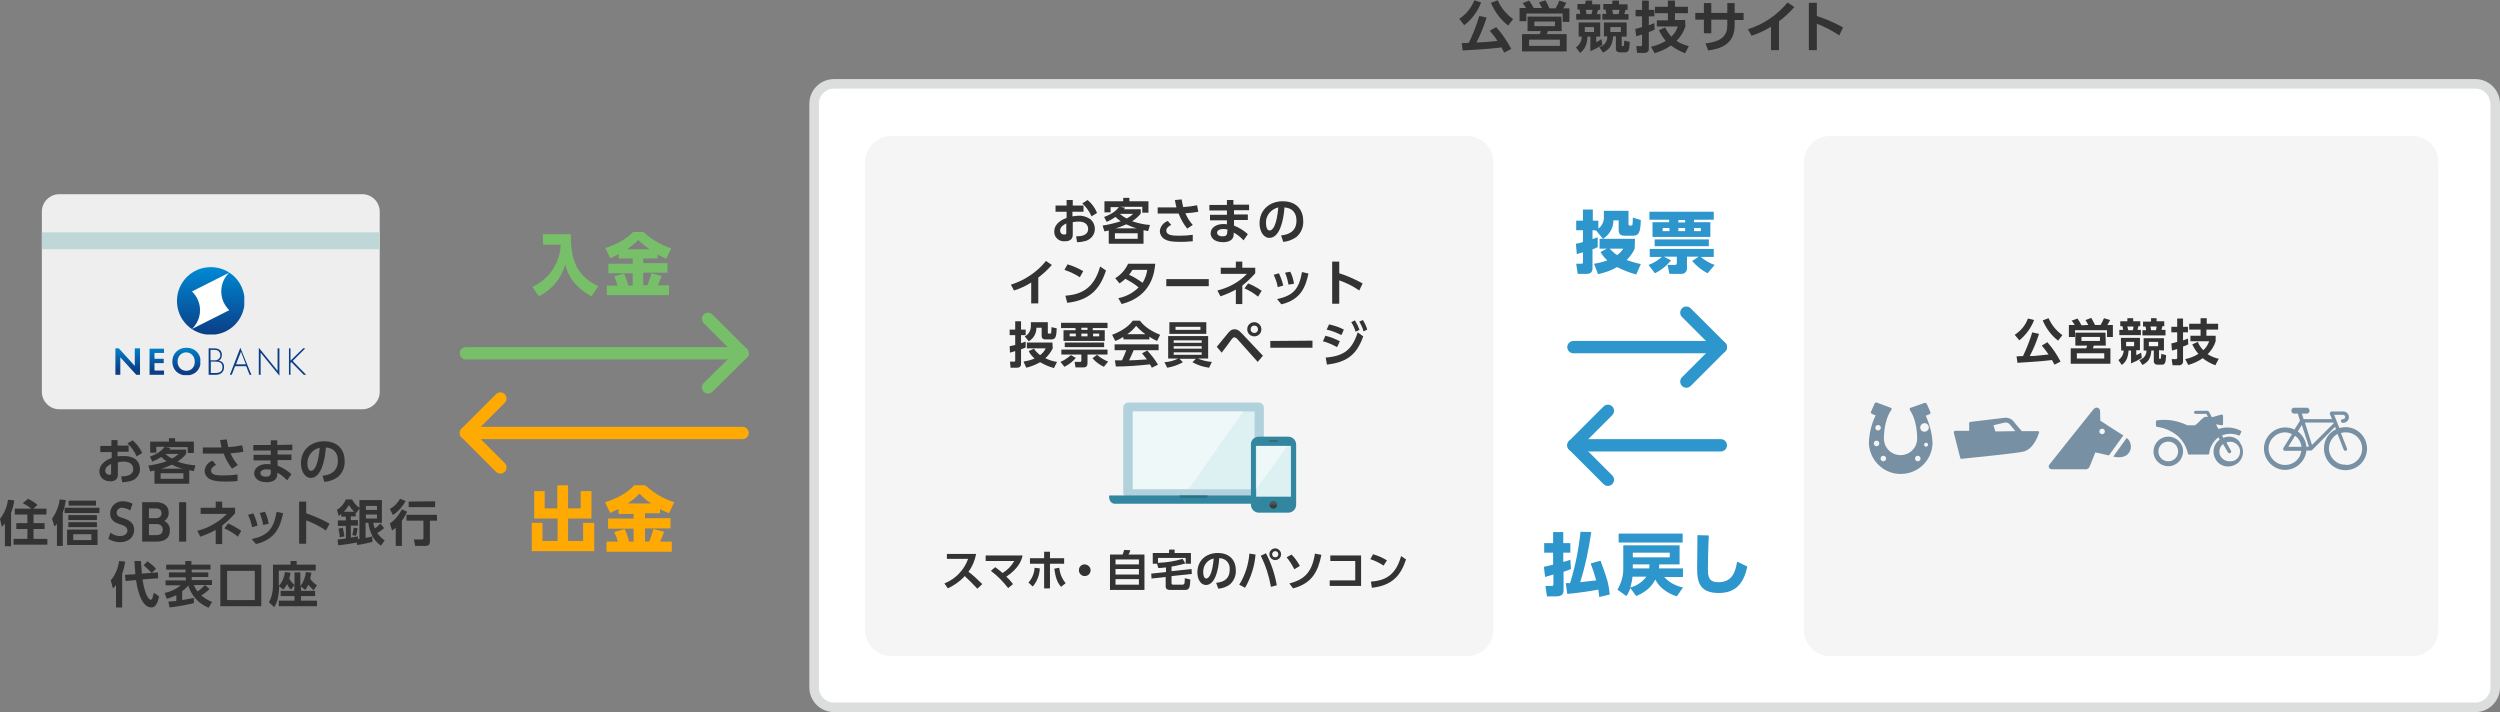 <?xml version="1.0" encoding="utf-8"?>
<!-- Generator: Adobe Illustrator 25.1.0, SVG Export Plug-In . SVG Version: 6.00 Build 0)  -->
<svg version="1.1" id="レイヤー_1" xmlns="http://www.w3.org/2000/svg" xmlns:xlink="http://www.w3.org/1999/xlink" x="0px"
	 y="0px" width="812.4" height="231.4" viewBox="0 0 812.4 231.4" style="enable-background:new 0 0 812.4 231.4;" xml:space="preserve">
<rect x="0" y="0" width="812.4" height="231.4" fill="#808080" stroke="none"/>
<style type="text/css">
	.st0{fill:#FFFFFF;}
	.st1{fill:#DCDDDD;}
	.st2{fill:#333333;}
	.st3{fill:#EEEEEE;}
	.st4{fill:#C0D7D8;}
	.st5{fill:none;stroke:#2D96CD;stroke-width:4;stroke-linecap:round;stroke-linejoin:round;}
	.st6{fill:#2D96CD;}
	.st7{fill:none;stroke:#78BF69;stroke-width:4;stroke-linecap:round;stroke-linejoin:round;}
	.st8{fill:none;stroke:#FFAA03;stroke-width:4;stroke-linecap:round;stroke-linejoin:round;}
	.st9{fill:#78BF69;}
	.st10{fill:#FFAA03;}
	.st11{fill:#F5F5F5;}
	.st12{fill:#7890A4;}
	.st13{fill:#B1D2DD;}
	.st14{fill:#DDF0F2;}
	.st15{opacity:0.5;fill:#FFFFFF;enable-background:new    ;}
	.st16{fill:#3286A0;}
	.st17{fill:#287284;}
	.st18{fill:#4A5556;}
	.st19{fill:#393F3F;}
	.st20{clip-path:url(#SVGID_1_);fill:url(#SVGID_2_);}
	.st21{fill:#0A3E86;}
	.st22{clip-path:url(#SVGID_3_);fill:url(#SVGID_4_);}
</style>
<g id="レイヤー_2_1_">
	<g id="レイヤー_2-2">
		<path class="st0" d="M271,27.3h533.4c3.6,0,6.4,2.9,6.4,6.4v189.7c0,3.6-2.9,6.4-6.4,6.4H271c-3.6,0-6.4-2.9-6.4-6.4V33.7
			C264.5,30.1,267.4,27.3,271,27.3z"/>
		<path class="st1" d="M804.4,28.8c2.7,0,4.8,2.2,4.9,4.9v189.7c0,2.7-2.2,4.9-4.9,4.9H271c-2.7,0-4.9-2.2-4.9-4.9V33.7
			c0-2.7,2.2-4.9,4.9-4.9H804.4 M804.4,25.7H271c-4.4,0-8,3.6-8,8v189.7c0,4.4,3.6,8,8,8h533.4c4.4,0,8-3.6,8-8V33.7
			C812.4,29.3,808.8,25.7,804.4,25.7z"/>
		<path class="st2" d="M41.8,144.8v2h-3.6v1.5c0.6-0.1,1.2-0.1,1.8-0.1c1.4-0.1,2.8,0.2,4,1c1,0.8,1.5,2,1.5,3.2
			c0,1.7-1.1,3.3-2.7,3.8c-1,0.3-2.1,0.5-3.1,0.5l-0.3-1.9c1.5,0,3.9-0.2,3.9-2.4c0-1.1-0.7-2.4-3.1-2.4c-0.6,0-1.3,0.1-1.9,0.2v4.1
			c0,1.6-1.2,2.1-2.4,2.1c-2.6,0-3.6-1.7-3.6-3.2c0-2.7,2.7-3.9,4-4.4v-1.9h-3.7v-2h3.6V143h2v1.8L41.8,144.8z M36.2,150.7
			c-0.7,0.4-2,1-2,2.3c0,0.7,0.6,1.3,1.3,1.3c0,0,0,0,0,0h0c0.6,0,0.6-0.2,0.6-0.5V150.7z M43.1,143.1c1.3,1.1,2.4,2.5,3.1,4.1
			l-1.8,1.1c-0.7-1.6-1.7-3-3-4.2L43.1,143.1z"/>
		<path class="st2" d="M63,153.1c-0.9-0.2-1.1-0.2-1.5-0.3v4.4H50.2v-4.3l-1.4,0.3l-0.6-1.9c2-0.3,4-0.7,5.9-1.4
			c-0.6-0.4-1.1-0.9-1.7-1.4c-0.9,0.6-1.9,1.1-2.9,1.5l-0.8-1.6c3.3-1.2,4.3-2.6,4.8-3.2h-2.7v1.9h-2v-3.6h6.1v-1.1h2v1.1H63v3.7h-2
			v-1.9h-7.3l1.7,0.3c-0.1,0.1-0.3,0.4-0.4,0.5h5.5v1.4c-0.8,1-1.7,1.8-2.8,2.5c1.9,0.7,3.8,1.1,5.8,1.2L63,153.1z M59.6,153.8h-7.4
			v1.8h7.4L59.6,153.8z M59.3,152.3c-1.2-0.3-2.3-0.7-3.4-1.3c-1.1,0.5-2.3,1-3.5,1.3L59.3,152.3z M53.7,147.5
			c0.7,0.6,1.4,1.1,2.2,1.5c0.8-0.4,1.5-0.9,2.1-1.5H53.7z"/>
		<path class="st2" d="M75.4,152.3c-1.1-1.5-2.1-3.1-2.7-4.9h-6.8v-2H72c-0.2-0.8-0.3-1.3-0.5-2.4l2.2-0.2c0.1,0.8,0.3,1.7,0.5,2.5
			c1.5-0.1,3-0.3,4.5-0.6l0.4,2.1c-1.4,0.3-2.8,0.4-4.2,0.5c0.6,1.4,1.4,2.7,2.4,3.8L75.4,152.3z M70.2,151.1
			c-0.4,0.2-1.6,0.8-1.6,1.8c0,1.6,2.1,1.6,4.3,1.6c1.5,0,2.9-0.1,4.3-0.3v2.1c-0.6,0.1-1.8,0.2-3.9,0.2c-3.2,0-4.2-0.4-5.1-0.8
			c-1-0.5-1.7-1.6-1.7-2.7c0.1-1.5,1.1-2.8,2.6-3.3L70.2,151.1z"/>
		<path class="st2" d="M95,144.5v1.8h-4.8v1.4h4.5v1.8h-4.5v1.8c1.7,0.7,3.2,1.6,4.5,2.8l-1.4,2c-0.9-1-2-1.9-3.2-2.5v0.6
			c0,1.9-1.8,2.5-3.4,2.5c-3.3,0-4.1-1.8-4.1-2.9c0-1.7,1.7-3,4.1-3c0.4,0,0.8,0,1.2,0.1v-1.3h-5.5v-1.8H88v-1.4h-5.7v-1.8H88v-1.5
			h2.1v1.5L95,144.5z M88,152.7c-0.4-0.1-0.9-0.2-1.4-0.2c-1.1,0-2,0.5-2,1.2c0,0.2,0.1,1.2,1.8,1.2c0.8,0,1.6-0.2,1.6-1.3L88,152.7
			z"/>
		<path class="st2" d="M104.8,154.6c2-0.2,5-1,5-4.9c0-2.5-1.3-4.1-3.9-4.3c-0.3,4.4-1.6,9.9-4.9,9.9c-2,0-3.2-2.3-3.2-4.7
			c0-4.6,3.4-7.2,7.5-7.2c4.8,0,6.7,3.1,6.7,6.4c0.1,2-0.7,3.9-2.2,5.2c-1.3,0.9-2.8,1.5-4.4,1.6L104.8,154.6z M99.9,150.7
			c0,0.8,0.2,2.3,1.2,2.3s2.3-1.7,2.8-7.5C101.5,146,99.8,148.2,99.9,150.7L99.9,150.7z"/>
		<path class="st2" d="M1.6,170.1c-0.3,0.4-0.6,0.8-1,1.1L0,168.6c1.4-1.8,2.3-3.9,2.6-6.2l2,0.2c-0.1,1.4-0.5,2.7-1,4v10.9H1.6
			V170.1z M10.2,165.3c-0.9-0.7-1.8-1.3-2.8-1.8l1.7-1.4c1.1,0.5,2.2,1.2,3.1,2l-1.4,1.2h4.3v1.9h-4.2v2.8h3.6v1.9h-3.6v3.2h4.5v1.9
			h-11v-1.9h4.5v-3.2H5.3V170h3.6v-2.8H4.8v-1.9L10.2,165.3z"/>
		<path class="st2" d="M20.4,177.4h-1.9v-7.2c-0.2,0.3-0.5,0.6-0.8,0.9l-0.8-2.5c1.3-1.9,2.2-4,2.5-6.3l2,0.2c-0.2,1.4-0.5,2.7-1,4
			L20.4,177.4z M32.3,166.7H21V165h11.3V166.7z M31.7,177.1h-9.9v-5h9.9L31.7,177.1z M31.5,169h-9.3v-1.6h9.3V169z M31.5,171.3h-9.3
			v-1.6h9.3V171.3z M31.2,164.3h-8.9v-1.6h8.9V164.3z M29.7,173.6h-5.9v1.9h5.9V173.6z"/>
		<path class="st2" d="M42.3,165.9c-0.7-0.5-1.6-0.8-2.5-0.9c-1-0.1-1.8,0.6-1.9,1.5c0,0,0,0,0,0c0,0,0,0.1,0,0.1
			c0,1.1,0.9,1.4,1.9,1.7c1.8,0.6,3.8,1.3,3.8,3.9c0,2.3-1.8,4-4.6,4c-1.4,0-2.7-0.4-3.8-1.1l0.7-2c0.9,0.7,2,1.1,3.1,1.1
			c1.3,0,2.4-0.6,2.4-1.8s-1.3-1.7-2.3-2c-1.9-0.6-3.3-1.4-3.3-3.6c0-2.1,1.7-3.8,3.8-3.9h0.4c1.1,0,2.1,0.3,3.1,0.8L42.3,165.9z"/>
		<path class="st2" d="M50.4,163.2c0.8-0.1,1.7,0.1,2.5,0.4c1.2,0.5,2,1.7,1.9,3c0.1,1.1-0.5,2.1-1.4,2.7c1.2,0.6,1.9,1.8,1.8,3.1
			c0,3.6-3.5,3.6-4.6,3.6h-4.4v-12.8H50.4z M48.4,165.3v3.1h2.3c1.7,0,1.8-1.4,1.8-1.6c0-1.5-1.4-1.6-2-1.6H48.4z M48.4,170.3v3.6
			h2.2c0.8,0,2.3-0.1,2.3-1.8c0-1-0.8-1.8-1.8-1.8c0,0,0,0,0,0L48.4,170.3L48.4,170.3z"/>
		<path class="st2" d="M60.5,163.2V176h-2.3v-12.8H60.5z"/>
		<path class="st2" d="M70.1,163h2.1v2h4.2v1.8c-1.3,1.5-2.7,2.8-4.2,4v6h-2.1v-4.6c-1.6,0.9-3.3,1.6-5,2.2l-1-1.9
			c3.6-0.9,7-2.8,9.6-5.5h-8.5v-2h4.9V163z M77.3,174.4c-1.3-1.1-2.8-2-4.4-2.7l1.2-1.6c1.5,0.6,3,1.5,4.3,2.4L77.3,174.4z"/>
		<path class="st2" d="M81.9,171.3c-0.2-1.4-0.7-2.7-1.3-4l1.7-0.5c0.6,1.3,1.1,2.6,1.4,4L81.9,171.3z M81.8,175.2
			c5.3-1.2,7.1-3.3,8.1-8.9l2.1,0.5c-0.9,4-2.2,8.4-8.8,10L81.8,175.2z M85.5,170.6c-0.2-1.3-0.6-2.7-1.1-3.9l1.7-0.4
			c0.6,1.2,1,2.5,1.2,3.9L85.5,170.6z"/>
		<path class="st2" d="M105.9,172.4c-2-1.4-4.2-2.5-6.4-3.3v7.6h-2.3V163h2.3v3.8c2.6,0.9,5.2,2,7.6,3.4L105.9,172.4z"/>
		<path class="st2" d="M116,176.3c-1,0.2-4,0.7-6.1,0.9l-0.2-1.9c0.5,0,1.1-0.1,2.7-0.3v-4.1h-2.6v-1.8h2.6v-1.2h-1.5V167
			c-0.3,0.2-0.6,0.5-0.8,0.7l-0.6-2c1.3-0.8,2.3-2,2.9-3.4h2c0.6,1.1,1.4,2.1,2.5,2.8l-1.1,1.6l-0.2-0.2v1.3H114v1.2h2.3v1.8H114
			v3.9l2.3-0.4v0.9c0.2,0,0.3,0,0.5-0.1v-12.6h7.3v7.4h-2.8c0.1,0.6,0.2,1.2,0.5,1.8c0.7-0.4,1.3-1,1.8-1.6l1.2,1.5
			c-0.6,0.6-1.4,1.1-2.2,1.6c0.6,0.9,1.4,1.7,2.4,2.4l-1.2,1.7c-0.9-0.6-3.4-2.4-4.1-7.4h-0.9v4.9c1.2-0.2,1.6-0.3,2.2-0.5v1.8
			c-1.6,0.4-3.3,0.8-5,1L116,176.3z M111.4,171.5c0.2,0.9,0.4,1.8,0.5,2.8l-1.5,0.3c0-0.9-0.2-1.9-0.4-2.8L111.4,171.5z
			 M115.1,166.3c-0.7-0.7-1.3-1.4-1.7-2.2c-0.5,0.8-1,1.6-1.7,2.2H115.1z M116.2,171.6c-0.1,0.8-0.2,1.7-0.5,2.5l-1.2-0.2
			c0.2-0.8,0.3-1.6,0.4-2.4L116.2,171.6z M118.9,164.4v1.3h3.6v-1.3H118.9z M118.9,167.2v1.3h3.6v-1.3H118.9z"/>
		<path class="st2" d="M131.8,162.8c-1,1.9-2.4,3.4-4.1,4.6l-1-2c1.4-0.8,2.5-1.9,3.3-3.3L131.8,162.8z M132.3,166.3
			c-0.5,1-1,2-1.7,2.9v8.2h-2v-5.9c-0.4,0.3-0.7,0.6-1.2,0.9l-0.7-2.3c1.7-1.2,3-2.8,3.9-4.6L132.3,166.3z M142,167.3v1.9h-2.3v6.7
			c0,1.1-0.4,1.5-1.6,1.5h-3.2l-0.4-2.1h2.6c0.4,0,0.5-0.1,0.5-0.5v-5.6h-5.5v-1.9L142,167.3z M141.4,162.9v1.9h-8.6V163
			L141.4,162.9z"/>
		<path class="st2" d="M37.7,190.1c-0.3,0.4-0.6,0.8-1,1.1l-0.7-2.6c1.5-1.8,2.4-4,2.7-6.3l2,0.2c-0.2,1.3-0.5,2.6-1,3.9v11h-2
			L37.7,190.1z M44,186.6c-0.2-1.7-0.2-3.1-0.3-4.3h2.1c0.1,1.2,0.2,2.5,0.3,4.1l5.2-0.4l0.1,1.9l-5.1,0.4c1,6.1,2.4,6.6,2.7,6.6
			c0.4,0,0.5-0.3,1-2.3l1.7,1.2c-0.5,2.3-1.2,3.6-2.5,3.6c-3.7,0-4.8-7.5-5-8.9l-3.4,0.3l-0.2-2L44,186.6z M47.9,182.4
			c1,0.7,2,1.5,2.8,2.4l-1.4,1.4c-0.8-0.9-1.7-1.7-2.6-2.5L47.9,182.4z"/>
		<path class="st2" d="M67.8,197.5c-3.2-1.3-5.6-3.9-6.6-7.2c-0.6,0.7-1.3,1.3-2,1.8v2.9c1.9-0.3,3.1-0.6,3.8-0.7v1.7
			c-2.6,0.6-5.3,1.1-7.9,1.4l-0.4-1.9c0.8-0.1,1.4-0.1,2.6-0.2v-1.9c-1,0.5-2,0.9-3.1,1.2l-0.7-1.9c1.9-0.4,3.8-1.3,5.3-2.5h-5v-1.6
			h6.6v-1h-5.5V186h5.4v-0.9H54v-1.6h6.2v-1.2h2v1.2h6.2v1.6h-6.1v0.9h5.4v1.5h-5.4v1h6.6v1.6H63c0.3,0.8,0.7,1.5,1.2,2.1
			c0.9-0.6,1.7-1.3,2.4-2.1l1.5,1.3c-0.8,0.8-1.7,1.5-2.7,2.1c1.1,0.9,2.2,1.6,3.5,2.1L67.8,197.5z"/>
		<path class="st2" d="M84.9,197H71.6v-13.5h13.3L84.9,197z M82.8,185.5h-9v9.5h9V185.5z"/>
		<path class="st2" d="M95.7,190.1l-1.2,1.5c-0.5-0.5-0.9-1.1-1.2-1.8c-0.3,0.6-0.7,1.2-1.2,1.8l-1.4-1.1c0,4.3-1.2,6.2-1.6,6.8
			l-1.7-1.6c0.9-1.6,1.3-3.5,1.3-5.3v-6.9h5.7v-1.2h2v1.2h6.2v1.9h-12v5c1.1-1.2,1.8-2.8,2-4.5l1.8,0.2c-0.1,0.6-0.2,1.3-0.4,1.9
			C94.4,188.8,95,189.5,95.7,190.1l0-4.1h1.9v4.5c1-1.3,1.6-2.9,1.8-4.6l1.8,0.2c-0.1,0.7-0.3,1.3-0.4,2c0.6,0.8,1.3,1.5,2.2,2.1
			l-1.1,1.6c-0.6-0.5-1.2-1.2-1.7-1.8c-0.3,0.6-0.6,1.2-1,1.7l-1.4-1.1v1.4h4.6v1.7h-4.6v1.5h5.2v1.8H90.6v-1.8h5.1v-1.5h-4.5V192
			h4.4L95.7,190.1z"/>
		<path class="st3" d="M19.3,63.1h98.4c3.1,0,5.7,2.5,5.7,5.7v58.5c0,3.1-2.5,5.7-5.7,5.7H19.3c-3.1,0-5.7-2.5-5.7-5.7V68.8
			C13.6,65.6,16.2,63.1,19.3,63.1z"/>
		<rect x="13.6" y="75.5" class="st4" width="109.7" height="5.5"/>
		<line class="st5" x1="511.3" y1="112.8" x2="559.2" y2="112.8"/>
		<polyline class="st5" points="548,101.6 559.2,112.8 548,124 		"/>
		<line class="st5" x1="559.2" y1="144.7" x2="511.3" y2="144.7"/>
		<polyline class="st5" points="522.5,155.9 511.3,144.7 522.5,133.5 		"/>
		<path class="st6" d="M510.5,184.9c-0.6,0.3-0.9,0.4-2.4,0.9v6.1c0,1.7-1.4,1.9-2.5,1.9h-2.9l-0.5-3.4h1.8c0.7,0,0.8,0,0.8-0.7v-3
			c-0.6,0.2-2.2,0.6-2.7,0.8l-0.4-3.3c1.2-0.3,2.1-0.5,3-0.7v-3.9h-2.9v-3.1h2.9v-3.6h3.3v3.6h2.3v3.1h-2.3v3
			c0.8-0.2,1.1-0.3,2.3-0.7L510.5,184.9z M517.1,172.9c-0.8,5.5-1.9,10.9-3.6,16.3c0.8-0.1,4.4-0.5,5.2-0.6
			c-0.5-1.9-1.1-3.7-1.8-5.5l3.2-0.9c0.7,1.8,1.3,3.6,1.9,5.4c0.6,1.8,0.9,3.7,1.1,5.6l-3.4,0.8c-0.1-0.9-0.2-1.6-0.3-2.4
			c-2.1,0.4-7.3,1.2-10.1,1.4l-0.5-3.5h1.4c1.7-5.4,2.8-11,3.4-16.7L517.1,172.9z"/>
		<path class="st6" d="M544.9,193.8c-5.1-1.7-6.6-4.7-7-5.5c-0.5,1.1-2,3.7-6.2,5.4l-1.9-2.6c-0.3,0.9-0.7,1.8-1.3,2.6l-2.9-2.1
			c1.2-2,1.9-4.3,1.9-6.6v-7.8h18.3v6.2h-6.6c0,0.4-0.1,0.8-0.1,1.3h7.8v2.8h-6.1c1.6,1.8,3.8,2.9,6.1,3.4L544.9,193.8z
			 M546.8,173.4v2.9H526v-2.9H546.8z M530.5,187.4c-0.1,1.2-0.4,2.4-0.7,3.5c2.1-0.5,3.9-1.8,5.2-3.5H530.5z M542.6,179.6h-12v1.5
			h12V179.6z M530.6,183.4v1.3h5.3c0.1-0.4,0.1-0.8,0.1-1.3H530.6z"/>
		<path class="st6" d="M555.3,174c-0.2,3.1-0.3,10.3-0.3,11c0,2.4,0.3,4.2,3.4,4.2c4.9,0,5.6-4,6.1-6.7l3.3,1.6
			c-1.3,6.4-4.6,8.6-9.3,8.6c-6,0-7-3.4-7-7.8c0-1.7,0.1-9.4,0.1-11L555.3,174z"/>
		<path class="st6" d="M517.5,74.8v2.9c0.6-0.2,1.1-0.4,1.7-0.6v3.2c-0.5,0.3-1.1,0.5-1.7,0.7v6.1c0,1.3-0.6,1.9-1.9,1.9h-2.9
			l-0.5-3.3h1.7c0.5,0,0.5-0.2,0.5-0.6v-3.1c-0.8,0.2-1.2,0.3-2,0.6l-0.3-3.4c0.8-0.1,1.6-0.3,2.3-0.6v-3.8h-2.2v-3.1h2.2v-3.6h3.2
			v3.6h1.8v2.6c1.2-0.9,1.9-2.4,1.8-3.9v-1.9h8v4.2c0,0.4,0.1,0.6,0.4,0.6h0.5c0.2,0,0.4-0.2,0.4-0.4c0.1-0.7,0.1-1.5,0.1-2.2
			l2.6,0.8c-0.1,3.9-0.6,5.1-2.5,5.1h-2.8c-1.7,0-1.9-1-1.9-2v-3h-1.7c0,2.5-1.3,4.7-3.4,6l-2.2-2.7L517.5,74.8z M531.2,80.8
			c-0.6,1.4-1.5,2.6-2.6,3.7c1.5,0.5,3,1,4.6,1.3l-1.5,3.4c-2.2-0.6-4.2-1.4-6.2-2.4c-1.9,1.1-4,1.8-6.2,2.3l-1.3-3.4
			c1.5-0.2,2.9-0.6,4.3-1.1c-0.9-0.8-1.6-1.7-2.2-2.7l2.1-1.1h-2.4v-3.2h11.5L531.2,80.8z M523.1,80.8c0.7,0.8,1.5,1.5,2.4,2.1
			c0.8-0.6,1.5-1.3,2-2.1H523.1z"/>
		<path class="st6" d="M535.7,86.1c1.6-0.6,3.1-1.5,4.3-2.6h-3.9v-2.6h20.8v2.6h-4.2c1.3,1.1,2.8,2,4.5,2.6l-2.3,2.7
			c-1.9-1-3.6-2.3-5-4l2.1-1.4h-3.8v3.6c0.1,1-0.5,1.8-1.5,2c0,0,0,0,0,0c-0.1,0-0.3,0-0.4,0h-3.8l-0.6-2.9h2.4
			c0.4,0,0.6-0.2,0.6-0.7v-2h-4.2l2.3,1.2c-1.4,1.8-3.2,3.2-5.2,4.2L535.7,86.1z M556.9,68.8v2.6h-6.4v0.8h5.3V77h-18.8v-4.8h5.4
			v-0.8H536v-2.6L556.9,68.8z M555.3,77.8V80h-17.6v-2.2L555.3,77.8z M540.3,74.1v1h2.2v-1H540.3z M545.4,71.5v0.8h2.2v-0.8H545.4z
			 M545.4,74.1v1h2.2v-1H545.4z M550.5,74.1v1h2.2v-1H550.5z"/>
		<line class="st7" x1="151.4" y1="114.8" x2="241.3" y2="114.8"/>
		<polyline class="st7" points="230.1,103.6 241.3,114.8 230.1,125.9 		"/>
		<line class="st8" x1="241.3" y1="140.7" x2="151.4" y2="140.7"/>
		<polyline class="st8" points="162.6,151.9 151.4,140.7 162.6,129.5 		"/>
		<path class="st9" d="M176.4,76.1h9.1c0,6.8,0.9,13.1,8.9,16.9l-2.2,3.3c-6.9-3.8-8.1-8.6-8.5-10.3c-1.3,4.5-4.4,8.2-8.6,10.3
			l-2.1-3.1c5.4-2.4,9-7.7,9.2-13.7h-5.7L176.4,76.1z"/>
		<path class="st9" d="M201.1,82.6c-1,0.5-1.8,0.9-2.8,1.3l-1.6-3.3c3.2-1,6.8-2.8,9-5.2h3.4c2.6,2.4,5.7,4.2,9,5.3l-1.6,3.4
			c-0.8-0.4-1.8-0.8-2.8-1.4V84h-4.7v1.5h7.9v3.1h-7.9v4.1h1.4c0.5-1.3,0.9-2.6,1.3-3.9l3.3,0.9c-0.3,0.7-0.5,1.4-1.2,3h3.6v3.2
			h-20.2v-3.1h3.5c-0.3-1-0.7-2-1.1-3l3.2-0.9c0.6,1.3,1,2.6,1.4,3.9h1.4v-4h-7.9v-3.1h7.9V84h-4.6L201.1,82.6z M211.1,81
			c-1.3-0.9-2.5-1.9-3.7-3c-1.1,1.1-2.3,2.1-3.6,3H211.1z"/>
		<path class="st10" d="M177,159.6v5.6h4.1v-7.5h3.5v7.5h4.1v-5.6h3.5v8.9h-7.6v7.3h4.9v-5.9h3.6v9.2h-20.3v-9.2h3.5v5.9h4.9v-7.3
			h-7.6v-8.9H177z"/>
		<path class="st10" d="M201.2,165.3c-1,0.5-1.8,0.9-2.9,1.4l-1.7-3.5c3.4-1,7.2-2.9,9.5-5.5h3.6c2.7,2.5,5.9,4.4,9.4,5.5l-1.7,3.6
			c-0.9-0.4-1.9-0.8-2.9-1.4v1.4h-4.9v1.6h8.3v3.3h-8.3v4.3h1.4c0.5-1.4,1-2.7,1.3-4.1l3.5,0.9c-0.3,0.8-0.5,1.5-1.3,3.2h3.8v3.3
			h-21.2v-3.3h3.7c-0.3-1.1-0.7-2.1-1.2-3.1l3.4-1c0.6,1.3,1.1,2.7,1.4,4.1h1.5v-4.2h-8.3v-3.3h8.3v-1.5h-4.9V165.3z M211.6,163.6
			c-1.4-0.9-2.7-2-3.8-3.2c-1.1,1.2-2.4,2.3-3.8,3.2H211.6z"/>
		<path class="st2" d="M481.3,0.8c-1.1,2.9-3,5.5-5.5,7.4l-1.6-2.1c2.2-1.4,3.9-3.5,4.9-6L481.3,0.8z M488.8,17.1
			c-0.3-0.5-0.5-1-0.9-1.7c-4.2,0.6-11.5,0.9-12.6,1L475,14c0.3,0,2,0,2.3-0.1c1.4-2.8,2.5-5.7,3.4-8.7l2.4,0.5
			c-0.9,2.8-2,5.5-3.3,8.1c0.6,0,1.7-0.1,2.3-0.1c1.3-0.1,3.6-0.3,4.5-0.4c-0.7-1.2-1.6-2.3-2.5-3.3l2.1-1.2
			c1.9,2.1,3.5,4.5,4.9,7.1L488.8,17.1z M490.1,8.3c-2.5-1.9-4.4-4.5-5.6-7.4l2.2-0.8c1.1,2.5,2.9,4.6,5,6.1L490.1,8.3z"/>
		<path class="st2" d="M501.1,2.6c-0.4-0.7-0.6-1.1-1-1.8l2.1-0.7c0.5,0.8,0.9,1.7,1.3,2.6h2c0.5-0.8,0.9-1.6,1.2-2.5l2.3,0.7
			c-0.3,0.6-0.6,1.2-1,1.8h2v4.4h-2.2V4.4h-11.8v2.5h-2.2V2.6h2.1c-0.1-0.2-0.5-0.9-1.1-1.6l2.1-0.8c0.6,0.8,1.1,1.6,1.5,2.4H501.1z
			 M507.5,10.1H503c0,0.2-0.3,0.9-0.4,1h6.5v5.6h-14.5v-5.6h5.7c0.2-0.3,0.3-0.7,0.4-1h-4.3V5.4h11L507.5,10.1z M506.9,12.9h-10v2
			h10V12.9z M505.3,7h-6.7v1.5h6.7V7z"/>
		<path class="st2" d="M513,7.3h7v4.6h-1.3v1.8c0.6-0.3,1.2-0.6,1.7-1l0.3,1.9c-1.3,0.8-2.6,1.5-3.9,2v-4.7h-0.9
			c-0.2,3-1.1,4.2-2.4,5.3l-1.4-1.8c1.2-0.8,1.9-2.1,1.9-3.5H513V7.3z M515.3,0.2h2.1v1.2h2.6v1.8h-0.7c-0.1,0.5-0.2,0.9-0.4,1.4
			h1.2v1.8h-7.9V4.5h1.3c-0.1-0.5-0.1-0.9-0.2-1.4h-0.7V1.3h2.5L515.3,0.2z M515,8.8v1.6h3V8.8H515z M515.3,3.2
			c0,0.2,0.3,1.2,0.3,1.4h1.6c0.1-0.3,0.2-1.2,0.3-1.4H515.3z M527,11.9v2.7c0,0.3,0,0.4,0.2,0.4c0.4,0,0.4,0,0.5-0.2
			c0.1-0.5,0.1-1.1,0.1-1.6l1.8,0.4c-0.1,2.5-0.3,3.4-1.4,3.4h-1.8c-0.6,0.1-1.2-0.3-1.3-0.9c0,0,0,0,0,0c0-0.1,0-0.2,0-0.3v-4h-0.9
			c-0.2,3.3-1.5,4.4-3.3,5.3l-1.2-1.8c1.6-0.4,2.7-1.9,2.6-3.5h-1.1V7.3h7.4v4.6H527z M524,0.2h2.1v1.2h2.8v1.8h-0.7
			c-0.1,0.6-0.2,0.9-0.4,1.4h1.4v1.8h-8.5V4.5h1.3c-0.1-0.5-0.1-0.9-0.3-1.4H521V1.3h2.9L524,0.2z M523.3,8.8v1.6h3.4V8.8H523.3z
			 M523.9,3.2c0.2,0.9,0.2,1,0.3,1.4h1.8c0.1-0.5,0.2-0.9,0.3-1.4H523.9z"/>
		<path class="st2" d="M531.4,9.4c0.6-0.1,1.1-0.3,2.2-0.6V5.3h-2.1V3.2h2.1v-3h2.2v3h1.8v2.1h-1.8v2.9c1.1-0.4,1.4-0.5,1.8-0.7
			l0.1,2.1c-0.6,0.3-1.2,0.6-1.9,0.8v5.4c0.1,0.7-0.4,1.3-1.1,1.4c0,0,0,0,0,0c-0.1,0-0.2,0-0.3,0h-2.4l-0.3-2.2h1.5
			c0.3,0,0.4-0.2,0.4-0.4v-3.4c-0.6,0.2-1.3,0.4-1.9,0.6L531.4,9.4z M547.7,8.6c-0.6,1.8-1.6,3.4-2.9,4.7c1.2,0.8,2.6,1.3,4,1.7
			l-1.2,2.3c-1.7-0.6-3.2-1.5-4.6-2.5c-1.6,1.1-3.4,1.9-5.3,2.5l-1.2-2.1c1.7-0.4,3.3-1,4.8-1.9c-0.9-1.1-1.6-2.2-2.2-3.5l2-0.9
			c0.5,1.1,1.2,2.1,2,3c1-0.9,1.7-2,2.1-3.3h-6.8V6.6h3.6V4.3h-4.2V2.2h4.2v-2h2.3v2h4.2v2.1h-4.2v2.2h3.3L547.7,8.6z"/>
		<path class="st2" d="M566.6,4.2v2.3h-2.9v1.8c0,6.1-4.7,7.6-8.6,8.1l-0.9-2.3c5.7-0.6,7.1-2.9,7.1-5.9V6.4h-5.2v4.4h-2.4V6.4h-2.8
			V4.2h2.8V1h2.4v3.2h5.2V1h2.4v3.2H566.6z"/>
		<path class="st2" d="M578.1,16.3h-2.6V8.7c-2,1.2-4.1,2.2-6.3,2.9L568,9.5c5.1-1.6,9.5-4.6,12.9-8.7l2.2,1.5
			c-1.5,1.7-3.2,3.3-5,4.6L578.1,16.3z"/>
		<path class="st2" d="M597.7,11.5c-2.3-1.5-4.7-2.8-7.3-3.8v8.6h-2.6V0.9h2.6v4.3c3,1,5.8,2.2,8.5,3.7L597.7,11.5z"/>
		<path class="st11" d="M289.6,44.2h187.2c4.7,0,8.5,3.8,8.5,8.5v152c0,4.7-3.8,8.5-8.5,8.5H289.6c-4.7,0-8.5-3.8-8.5-8.5v-152
			C281.1,48,285,44.2,289.6,44.2z"/>
		<path class="st2" d="M364.8,180.2c0.2-0.5,0.4-1,0.5-1.5l2,0.1c-0.1,0.5-0.3,1-0.6,1.4h5.2v11.5h-11.2v-11.5L364.8,180.2z
			 M370.1,181.8h-7.6v1.6h7.6V181.8z M370.1,184.9h-7.6v1.8h7.6V184.9z M370.1,188.2h-7.6v1.8h7.6V188.2z"/>
		<path class="st2" d="M378.9,184.4c-1.3,0.1-1.9,0.2-2.5,0.2l-0.4-1.4h-1.4v-3.5h5.3v-1.1h1.8v1.1h5.3v3.5h-1.7v-1.9h-9v1.6
			c2.7-0.1,5.4-0.5,8-1.3l0.9,1.5c-1.5,0.4-3,0.8-4.5,1v1.5l6.5-0.7l0.1,1.6l-6.6,0.7v2.2c0,0.4,0.1,0.6,0.5,0.6h3
			c0.5,0,0.6-0.3,0.7-0.4c0.1-0.6,0.1-1.2,0.1-1.7l1.8,0.4c-0.1,2.1-0.1,3.4-1.6,3.4h-5.1c-0.2,0-1.3,0-1.3-1.1v-3.1l-4.6,0.5
			l-0.1-1.6l4.8-0.5L378.9,184.4z"/>
		<path class="st2" d="M395.2,189.4c1.8-0.2,4.4-0.8,4.4-4.3c0.2-1.9-1.1-3.5-3-3.7h-0.4c-0.2,3.8-1.4,8.7-4.3,8.7
			c-1.8,0-2.8-2-2.8-4.1c0-4,3-6.3,6.6-6.3c4.2,0,5.9,2.7,5.9,5.6c0.1,1.7-0.6,3.4-1.9,4.6c-1.1,0.8-2.4,1.3-3.8,1.4L395.2,189.4z
			 M391,186c0,0.7,0.2,2,1,2s2-1.5,2.4-6.5C392.3,181.9,390.9,183.8,391,186z"/>
		<path class="st2" d="M408,180.2c-0.3,3.8-1.5,7.5-3.4,10.8l-1.9-1c1.9-3,3-6.5,3.3-10.1L408,180.2z M413,190.7
			c-0.6-3.5-1.7-6.9-3.3-10.1l1.7-0.8c1.7,3.3,2.9,6.8,3.5,10.4L413,190.7z M416.3,180.1c0,1.1-0.9,1.9-1.9,1.9
			c-1.1,0-1.9-0.9-1.9-1.9c0-1.1,0.9-1.9,1.9-1.9S416.3,179.1,416.3,180.1L416.3,180.1z M413.4,180.1c0,0.6,0.4,1,1,1s1-0.4,1-1
			s-0.4-1-1-1C413.8,179.1,413.4,179.6,413.4,180.1L413.4,180.1z"/>
		<path class="st2" d="M420.6,185c-0.7-1.4-1.5-2.7-2.5-3.9l1.6-0.9c1.1,1.1,2,2.4,2.7,3.7L420.6,185z M419,189.6
			c4.5-1.2,7.3-3.2,8.3-9.7l2.1,0.4c-1.1,5.5-3.1,9.3-9.2,10.9L419,189.6z"/>
		<path class="st2" d="M442.3,180.5v9.9h-10.2v-1.8h8.3v-6.3h-8.1v-1.8H442.3z"/>
		<path class="st2" d="M449.6,183.8c-1.3-0.9-2.8-1.6-4.3-2.1l0.9-1.6c1.6,0.5,3.1,1.1,4.5,2L449.6,183.8z M445.5,189
			c4.2-0.3,8-1.7,9.8-8.3l1.6,1.1c-1.7,5.2-4.5,8.5-11.1,9.2L445.5,189z"/>
		<path class="st2" d="M354.4,185.3c0,1-0.8,1.9-1.9,1.9c-1,0-1.9-0.8-1.9-1.9s0.8-1.9,1.9-1.9l0,0l0,0
			C353.6,183.5,354.4,184.3,354.4,185.3z"/>
		<path class="st2" d="M317.2,180c-0.4,2.1-1.2,4.1-2.5,5.8c1.6,1.2,3.1,2.6,4.5,4l-1.6,1.5c-1.3-1.4-2.7-2.8-4.1-4.1
			c-1.5,1.7-3.4,3-5.5,4l-1.1-1.6c1.9-0.8,3.6-1.9,5-3.5c1.2-1.3,2.1-2.8,2.7-4.5h-6.9V180H317.2z"/>
		<path class="st2" d="M323.4,184.3c0.8,0.6,1.6,1.2,2.4,1.9c1.6-1,2.9-2.3,3.8-3.9h-9.3v-1.8h12c-0.3,1.4-1.1,4.1-5.3,6.9
			c0.8,0.7,1.5,1.5,2.2,2.4l-1.6,1.3c-1.6-2.1-3.5-4-5.6-5.6L323.4,184.3z"/>
		<path class="st2" d="M334.2,189.3c1.2-1.3,1.9-3,2-4.8l1.7,0.2c-0.1,2.2-0.9,4.3-2.3,5.9L334.2,189.3z M341.2,191.2h-1.9v-8h-4.6
			v-1.8h4.6v-2.1h1.9v2.1h4.6v1.8h-4.6V191.2z M344.2,184.5c0.2,1.8,0.9,3.6,2.1,5l-1.5,1.2c-1.3-1.5-1.8-3.1-2.2-5.9L344.2,184.5z"
			/>
		<path class="st2" d="M352.1,66.8v2h-3.6v1.5c0.6-0.1,1.2-0.1,1.8-0.2c1.4-0.1,2.8,0.3,4,1.1c1.7,1.4,2,4,0.6,5.7
			c-0.5,0.6-1.1,1-1.8,1.3c-1,0.3-2,0.5-3.1,0.5l-0.3-1.9c1.5,0,3.9-0.2,3.9-2.4c0-1.1-0.7-2.4-3.1-2.4c-0.7,0-1.3,0.1-1.9,0.2v4.1
			c0,1.6-1.2,2.1-2.5,2.1c-1.8,0.2-3.4-1.1-3.5-2.8c0,0,0,0,0,0c0-0.1,0-0.3,0-0.4c0-2.7,2.7-3.9,4-4.4v-2h-3.6v-2h3.6V65h2v1.8
			L352.1,66.8z M346.5,72.6c-0.7,0.4-2,1-2,2.3c0,0.8,0.6,1.4,1.4,1.3c0,0,0,0,0,0l0,0c0.6,0,0.6-0.2,0.6-0.5L346.5,72.6z M353.4,65
			c1.4,1.1,2.4,2.5,3.1,4.2l-1.8,1.1c-0.7-1.6-1.7-3-3-4.2L353.4,65z"/>
		<path class="st2" d="M373.1,75.1c-0.9-0.2-1.1-0.2-1.5-0.3v4.4h-11.3v-4.3l-1.4,0.3l-0.6-1.9c2-0.3,4-0.8,5.9-1.4
			c-0.6-0.4-1.2-0.9-1.7-1.4c-0.9,0.6-1.9,1.2-2.9,1.6l-0.8-1.6c3.3-1.2,4.3-2.6,4.8-3.2h-2.7V69h-2v-3.6h6.1v-1.1h2v1.1h6.2v3.7h-2
			v-1.9h-7.3l1.7,0.3c-0.1,0.2-0.3,0.4-0.4,0.5h5.5v1.4c-0.8,1-1.7,1.8-2.8,2.5c1.9,0.6,3.8,1.1,5.8,1.2L373.1,75.1z M369.7,75.8
			h-7.4v1.8h7.4L369.7,75.8z M369.4,74.2c-1.2-0.3-2.3-0.8-3.4-1.3c-1.1,0.5-2.3,1-3.5,1.3H369.4z M363.9,69.5
			c0.7,0.6,1.4,1.1,2.2,1.5c0.8-0.4,1.5-0.9,2.1-1.5L363.9,69.5z"/>
		<path class="st2" d="M385.8,74.3c-1.2-1.5-2.1-3.1-2.8-4.9h-6.8v-2h6.1c-0.2-0.8-0.4-1.6-0.5-2.4l2.2-0.2c0.1,0.8,0.3,1.7,0.5,2.5
			c1.5-0.1,3-0.3,4.5-0.6l0.4,2.1c-1.4,0.3-2.8,0.4-4.2,0.5c0.6,1.4,1.4,2.7,2.4,3.8L385.8,74.3z M380.6,73.1
			c-0.4,0.2-1.6,0.8-1.6,1.8c0,1.6,2.1,1.7,4.3,1.7c1.5,0,2.9-0.1,4.3-0.3v2.1c-0.6,0-1.8,0.2-3.9,0.2c-3.2,0-4.2-0.3-5.1-0.8
			c-1-0.5-1.7-1.6-1.7-2.7c0.1-1.5,1.2-2.8,2.6-3.3L380.6,73.1z"/>
		<path class="st2" d="M405.9,66.5v1.8h-4.9v1.4h4.5v1.8h-4.5v1.8c1.7,0.7,3.2,1.6,4.5,2.8l-1.4,2c-0.9-1-2-1.9-3.2-2.5v0.6
			c0,1.9-1.8,2.5-3.4,2.5c-3.3,0-4.1-1.8-4.1-2.9c0-1.7,1.7-3,4.1-3c0.4,0,0.8,0,1.2,0.1v-1.3h-5.5v-1.8h5.5v-1.4h-5.7v-1.8h5.7V65
			h2.1v1.5H405.9z M398.9,74.6c-0.4-0.1-0.9-0.2-1.4-0.2c-1.1,0-2,0.5-2,1.2c0,0.2,0.1,1.2,1.8,1.2c0.8,0,1.5-0.2,1.5-1.3
			L398.9,74.6z"/>
		<path class="st2" d="M416.3,76.5c2-0.2,5-1,5-4.8c0-2.5-1.3-4.1-3.9-4.3c-0.3,4.4-1.6,9.9-4.9,9.9c-2,0-3.2-2.3-3.2-4.7
			c0-4.6,3.5-7.2,7.5-7.2c4.8,0,6.7,3.1,6.7,6.4c0.1,2-0.7,3.9-2.2,5.2c-1.3,0.9-2.8,1.5-4.3,1.6L416.3,76.5z M411.4,72.6
			c0,0.8,0.2,2.3,1.2,2.3s2.3-1.7,2.8-7.5C412.9,68,411.2,70.2,411.4,72.6z"/>
		<path class="st2" d="M337.4,98.6h-2.3v-6.8c-1.7,1.1-3.6,2-5.6,2.6l-1-1.9c4.5-1.4,8.5-4.1,11.4-7.7l1.9,1.3
			c-1.3,1.5-2.8,2.9-4.4,4.1L337.4,98.6z"/>
		<path class="st2" d="M350.9,90.1c-1.5-1-3.2-1.8-5-2.4l1-1.8c1.8,0.5,3.5,1.3,5.1,2.2L350.9,90.1z M346.2,96.1
			c4.8-0.4,9.2-2,11.3-9.5l1.9,1.3c-1.9,5.9-5.2,9.7-12.6,10.5L346.2,96.1z"/>
		<path class="st2" d="M362.4,90.4c1.9-1.1,3.3-2.8,4.2-4.7h8.8c-0.2,2.5-1,10.6-10.9,13.1l-1.1-1.9c2.5-0.5,4.8-1.7,6.6-3.5
			c-1.3-1.1-2.8-2-4.3-2.8c-0.6,0.6-1.2,1-1.9,1.5L362.4,90.4z M368,87.7c-0.3,0.5-0.7,1.1-1.1,1.6c1.6,0.7,3,1.6,4.4,2.6
			c0.8-1.3,1.3-2.7,1.5-4.2H368z"/>
		<path class="st2" d="M392.8,90.7V93H379v-2.3H392.8z"/>
		<path class="st2" d="M401.6,85h2.1v2h4.2v1.8c-1.3,1.5-2.7,2.8-4.2,4v6h-2.1v-4.7c-1.6,0.9-3.3,1.6-5,2.2l-1-1.9
			c3.7-0.9,7-2.7,9.6-5.4h-8.5V87h4.9L401.6,85z M408.8,96.4c-1.3-1.1-2.8-2-4.4-2.7l1.2-1.6c1.5,0.6,3,1.4,4.4,2.4L408.8,96.4z"/>
		<path class="st2" d="M415.2,93.3c-0.2-1.4-0.7-2.7-1.3-4l1.7-0.5c0.6,1.3,1.1,2.6,1.4,4L415.2,93.3z M415,97.2
			c5.4-1.2,7.1-3.3,8.1-8.8l2.1,0.5c-0.9,4-2.2,8.4-8.8,10L415,97.2z M418.7,92.5c-0.2-1.3-0.6-2.7-1.1-3.9l1.7-0.3
			c0.6,1.2,1,2.5,1.2,3.9L418.7,92.5z"/>
		<path class="st2" d="M441.7,94.4c-2-1.4-4.2-2.5-6.5-3.3v7.6h-2.3V85h2.3v3.8c2.6,0.8,5.2,2,7.6,3.3L441.7,94.4z"/>
		<path class="st2" d="M328.1,112.5c0.6-0.1,1.2-0.3,1.8-0.4v-3.2h-1.8v-1.8h1.8v-2.7h1.9v2.7h1.5v1.8h-1.5v2.6
			c0.5-0.2,1-0.3,1.5-0.5v1.9c-0.4,0.2-0.6,0.3-1.5,0.6v4.7c0,1-0.6,1.3-1.4,1.3h-2l-0.2-2h1.3c0.3,0,0.4,0,0.4-0.4v-3
			c-0.6,0.2-1.1,0.3-1.7,0.5L328.1,112.5z M342.1,113.2c-0.6,1.2-1.4,2.3-2.4,3.2c1.2,0.6,2.4,1,3.8,1.2l-1,2
			c-1.6-0.4-3.1-1.1-4.5-1.9c-1.4,0.8-2.9,1.4-4.5,1.8l-0.9-2c1.2-0.2,2.5-0.5,3.6-1c-0.8-0.7-1.5-1.5-1.9-2.4l1.7-0.8
			c0.5,0.8,1.2,1.5,2,2.1c0.8-0.6,1.4-1.3,1.8-2.2h-6.1v-1.9h8.3L342.1,113.2z M335,104.7h5.5v3.3c0,0.2,0,0.4,0.3,0.4h0.5
			c0.2,0,0.3-0.1,0.3-0.3c0-0.4,0.1-1.2,0.1-1.8l1.7,0.4c-0.1,2.8-0.4,3.6-1.8,3.6h-1.8c-1.3,0-1.3-0.8-1.3-1.3v-2.5h-1.7
			c0,1.8-0.9,3.5-2.5,4.4l-1.3-1.6c1.3-0.6,2-2,2-3.4L335,104.7z"/>
		<path class="st2" d="M349.6,116.3c-1,1.2-2.3,2.2-3.7,2.9l-1.3-1.6c1.2-0.5,2.4-1.3,3.4-2.2L349.6,116.3z M359.9,104.9v1.7h-4.8
			v0.7h3.9v3.5h-13.4v-3.5h3.9v-0.7h-4.7v-1.7H359.9z M351.4,115.2h-6.5v-1.6h15v1.6h-6.5v2.8c0,0.9-0.4,1.4-1.3,1.4h-2.6l-0.3-1.8
			h1.8c0.3,0,0.4-0.2,0.4-0.5L351.4,115.2z M358.8,111.3v1.5H346v-1.5H358.8z M347.6,108.4v0.9h2v-0.9H347.6z M351.4,106.5v0.7h2
			v-0.7H351.4z M351.4,108.4v0.9h2v-0.9H351.4z M358.7,119.2c-1.4-0.7-2.7-1.6-3.7-2.8l1.5-1.1c1,0.9,2.3,1.7,3.6,2.2L358.7,119.2z
			 M355.2,108.4v0.9h2v-0.9H355.2z"/>
		<path class="st2" d="M365,109.5c-0.8,0.5-1.7,1-2.6,1.3l-1-2c3.9-1.5,5.8-3.3,6.7-4.6h2.3c0.9,1.1,2.4,2.9,6.6,4.6l-1,2
			c-0.9-0.4-1.7-0.8-2.5-1.4v0.9h-8.4L365,109.5z M374.3,119.5c-0.2-0.3-0.3-0.6-0.6-1.1c-3.7,0.4-7.4,0.7-11.1,0.7l-0.3-2h2.3
			c0.5-1.1,1-2.2,1.4-3.3h-3.8v-1.9h14.3v1.9h-8.1c-0.6,1.4-1,2.3-1.5,3.3c0.5,0,3.2-0.1,5.8-0.3c-0.4-0.5-0.8-1-1.6-2l1.7-0.9
			c1.3,1.4,2.5,2.9,3.5,4.6L374.3,119.5z M372.2,108.6c-1.1-0.8-2.1-1.7-3-2.7c-0.8,1-1.8,2-2.9,2.7H372.2z"/>
		<path class="st2" d="M392.9,119.5c-1.9-0.3-3.7-0.8-5.4-1.8l1.1-1.1h-5.3l1.1,1.1c-1.6,0.9-3.3,1.5-5.1,1.8l-0.9-1.8
			c1.6-0.1,3.1-0.5,4.5-1.2h-3.3v-7.3h13v7.3h-3.4c1.5,0.6,3,1,4.6,1.1L392.9,119.5z M392,104.7v3.8h-12v-3.8H392z M381.4,110.6v0.8
			h9.1v-0.8H381.4z M381.4,112.5v0.8h9.1v-0.8H381.4z M381.4,114.5v0.8h9.1v-0.8H381.4z M382,106.2v1h8.1v-1H382z"/>
		<path class="st2" d="M395.4,112.7c0.6-0.7,3.1-3.8,3.7-4.5c0.8-1,1.4-1.2,2.1-1.2s1.3,0.2,2.4,1.4l6.8,7.2l-1.7,2l-6.6-7.4
			c-0.2-0.3-0.6-0.5-1-0.6c-0.3,0-0.6,0.3-0.9,0.7c-0.5,0.7-2.7,3.7-3.2,4.3L395.4,112.7z M409.9,107c0,1.3-1,2.3-2.3,2.3
			c-1.3,0-2.3-1-2.3-2.3c0-1.3,1-2.3,2.3-2.3l0,0C408.8,104.7,409.9,105.7,409.9,107z M406.4,107c0,0.7,0.5,1.2,1.2,1.2
			c0.7,0,1.2-0.5,1.2-1.2c0-0.7-0.5-1.2-1.2-1.2C406.9,105.8,406.4,106.3,406.4,107L406.4,107z"/>
		<path class="st2" d="M426.5,110.7v2.3h-13.7v-2.2L426.5,110.7z"/>
		<path class="st2" d="M434.5,112.8c-1.5-0.8-3-1.5-4.6-1.9l0.8-1.8c1.6,0.4,3.2,1,4.7,1.8L434.5,112.8z M430.8,116.2
			c6-0.5,8.6-2.6,10.4-8.2l1.8,1.3c-2.2,6.2-5.5,8.4-11.8,9.2L430.8,116.2z M435.9,108.9c-1.5-0.8-3.1-1.4-4.8-1.8l0.8-1.7
			c1.7,0.4,3.3,0.9,4.8,1.7L435.9,108.9z M440.3,104.1c0.6,1,1.1,2,1.5,3.1l-1.3,0.6c-0.3-1.1-0.8-2.2-1.4-3.1L440.3,104.1z
			 M442.9,104c0.6,1,1.1,2,1.4,3.1l-1.2,0.6c-0.3-1.1-0.8-2.2-1.4-3.2L442.9,104z"/>
		<path class="st11" d="M594.7,44.2h189.2c4.7,0,8.5,3.8,8.5,8.5v152c0,4.7-3.8,8.5-8.5,8.5H594.7c-4.7,0-8.5-3.8-8.5-8.5v-152
			C586.2,48,590,44.2,594.7,44.2z"/>
		<path class="st2" d="M661,104c-1,2.6-2.7,4.9-4.8,6.6l-1.5-1.8c2-1.3,3.5-3.1,4.3-5.3L661,104z M667.6,118.5
			c-0.2-0.5-0.4-0.8-0.8-1.5c-3.7,0.5-10.2,0.8-11.2,0.9l-0.3-2.1l2.1-0.1c1.2-2.5,2.2-5.1,3-7.7l2.2,0.5c-0.8,2.5-1.8,4.9-3,7.2
			c0.7,0,1.4,0,2.1-0.1c1.2-0.1,3.2-0.3,4-0.4c-0.7-1-1.4-2-2.2-2.9l1.8-1.1c1.7,1.9,3.1,4,4.3,6.3L667.6,118.5z M668.8,110.7
			c-2.2-1.7-3.9-4-5-6.6l1.9-0.7c1,2.2,2.5,4.1,4.5,5.5L668.8,110.7z"/>
		<path class="st2" d="M678.6,105.6c-0.3-0.6-0.6-1.1-0.9-1.6l1.9-0.7c0.4,0.7,0.8,1.5,1.2,2.3h1.8c0.4-0.7,0.8-1.4,1.1-2.2l2,0.6
			c-0.3,0.6-0.6,1.1-0.9,1.6h1.8v3.9h-1.9v-2.2h-10.4v2.2h-2v-3.9h1.9c-0.3-0.5-0.6-1-1-1.4l1.9-0.7c0.5,0.7,0.9,1.4,1.3,2.2
			L678.6,105.6z M684.3,112.3h-3.9c0,0.1-0.3,0.8-0.3,0.9h5.7v5h-12.9v-5h5c0.2-0.3,0.3-0.6,0.3-0.9h-3.8v-4.2h9.8L684.3,112.3z
			 M683.8,114.8h-8.9v1.7h8.9L683.8,114.8z M682.4,109.5h-6v1.3h6V109.5z"/>
		<path class="st2" d="M689.2,109.8h6.2v4h-1.2v1.6c0.5-0.2,1.1-0.5,1.6-0.8l0.2,1.7c-1.1,0.7-2.3,1.3-3.5,1.8v-4.2h-0.8
			c-0.2,2.7-1,3.8-2.2,4.7l-1.1-1.6c1-0.7,1.7-1.9,1.7-3.1h-0.8L689.2,109.8z M691.3,103.4h1.9v1h2.3v1.6h-0.6
			c-0.1,0.4-0.2,0.8-0.3,1.2h1.1v1.7h-7v-1.7h1.2c0-0.4-0.1-0.8-0.2-1.2H689v-1.6h2.3L691.3,103.4z M690.9,111.1v1.4h2.6v-1.4H690.9
			z M691.3,106.1c0,0.2,0.3,1,0.3,1.2h1.5c0.1-0.3,0.2-1,0.2-1.2H691.3z M701.6,113.8v2.4c0,0.3,0,0.4,0.2,0.4s0.4,0,0.4-0.2
			c0.1-0.5,0.1-1,0.1-1.4l1.6,0.4c-0.1,2.3-0.3,3.1-1.3,3.1H701c-0.6,0-1-0.4-1.1-0.9c0,0,0,0,0,0v-3.7h-0.8
			c-0.2,2.9-1.3,3.9-2.9,4.7l-1-1.6c1.4-0.4,2.4-1.7,2.3-3.1h-0.9v-4h6.6v4L701.6,113.8z M698.9,103.4h1.9v1h2.5v1.6h-0.6
			c-0.1,0.5-0.2,0.8-0.3,1.2h1.3v1.8h-7.5v-1.7h1.2c0-0.4-0.1-0.8-0.2-1.2h-0.8v-1.6h2.6V103.4z M698.3,111.1v1.4h3v-1.4H698.3z
			 M698.8,106.1c0.2,0.8,0.2,0.9,0.2,1.2h1.6c0.1-0.4,0.2-0.9,0.2-1.2H698.8z"/>
		<path class="st2" d="M705.6,111.6c0.5-0.1,1-0.2,1.9-0.5V108h-1.9v-1.8h1.9v-2.7h1.9v2.7h1.6v1.8h-1.6v2.6c1-0.3,1.2-0.4,1.6-0.6
			l0.1,1.9c-0.5,0.3-1.1,0.5-1.7,0.7v4.8c0.1,0.6-0.4,1.2-1,1.3H706l-0.3-2h1.4c0.3,0,0.4-0.2,0.4-0.3v-3c-0.6,0.2-1.1,0.4-1.7,0.5
			L705.6,111.6z M720,110.9c-0.5,1.6-1.4,3-2.6,4.2c1.1,0.7,2.3,1.2,3.6,1.5l-1.1,2.1c-1.5-0.6-2.9-1.3-4.1-2.3
			c-1.4,1-3,1.7-4.7,2.2l-1-1.9c1.5-0.3,3-0.9,4.3-1.7c-0.8-0.9-1.5-2-2-3.1l1.8-0.8c0.4,1,1,1.9,1.8,2.7c0.9-0.8,1.5-1.8,1.9-2.9
			h-6.1v-1.8h3.3v-2h-3.7v-1.9h3.7v-1.8h2v1.8h3.7v1.9H717v2h3L720,110.9z"/>
		<path class="st12" d="M625.8,135.1l1.2-0.5c0.1-0.1,0.2-0.1,0.3-0.3c0-0.1,0-0.3,0-0.4l-1.2-2.7c-0.1-0.2-0.4-0.3-0.6-0.3
			l-4.6,1.6c-0.3,0.1-0.4,0.4-0.3,0.6c0,0,0,0,0,0c0,0,0,0.1,0,0.1c1.5,2.1,2.4,5.6,2.4,9.3c0,3-2.4,5.4-5.4,5.4s-5.4-2.4-5.4-5.4
			c0-3.7,0.9-7.2,2.4-9.3c0.1-0.1,0.1-0.3,0.1-0.4c0-0.2-0.2-0.3-0.3-0.3l-4.6-1.7c-0.2-0.1-0.5,0-0.6,0.3l-1.2,2.7
			c-0.1,0.1-0.1,0.3,0,0.4c0.1,0.1,0.1,0.2,0.3,0.3l1.2,0.5c-1.4,2.8-2.1,6-2.2,9.1c0.3,5.7,5.1,10.2,10.8,9.9
			c5.4-0.2,9.7-4.5,9.9-9.9C627.9,141.1,627.1,138,625.8,135.1z M609.8,145c-0.5,0-0.9-0.4-0.9-0.9s0.4-0.9,0.9-0.9s0.9,0.4,0.9,0.9
			C610.7,144.6,610.3,145,609.8,145L609.8,145L609.8,145z M610.3,139.9c-0.5,0-0.9-0.4-0.9-0.9s0.4-0.9,0.9-0.9s0.9,0.4,0.9,0.9
			C611.2,139.5,610.7,139.9,610.3,139.9L610.3,139.9L610.3,139.9z M612,149.9c-0.5,0-0.9-0.4-0.9-0.9s0.4-0.9,0.9-0.9
			s0.9,0.4,0.9,0.9S612.5,149.9,612,149.9L612,149.9L612,149.9z M623.2,149.9c-0.5,0-0.9-0.4-0.9-0.9s0.4-0.9,0.9-0.9
			s0.9,0.4,0.9,0.9S623.7,149.9,623.2,149.9L623.2,149.9L623.2,149.9z M624,138.9c0-0.8,0.7-1.4,1.4-1.4c0.8,0,1.4,0.7,1.4,1.4
			c0,0.8-0.7,1.4-1.4,1.4C624.6,140.3,624,139.7,624,138.9L624,138.9z M625.4,144.9c-0.2-0.3-0.2-0.7,0.1-0.9s0.7-0.2,0.9,0.1
			c0.2,0.3,0.2,0.7-0.1,0.9c-0.2,0.2-0.6,0.2-0.8,0h-0.1L625.4,144.9z"/>
		<path class="st12" d="M704.6,141.9c-2.7,0-4.8,2.2-4.8,4.8c0,2.7,2.2,4.8,4.8,4.8c2.7,0,4.8-2.2,4.8-4.8
			C709.5,144.1,707.3,141.9,704.6,141.9C704.6,141.9,704.6,141.9,704.6,141.9z M704.6,149.9c-1.8,0-3.2-1.4-3.2-3.2
			c0-1.8,1.4-3.2,3.2-3.2c1.8,0,3.2,1.4,3.2,3.2v0l0,0C707.8,148.5,706.4,149.9,704.6,149.9L704.6,149.9z M724.4,141.9
			c-0.6,0-1.3,0.1-1.9,0.4l-0.4-0.8c1.7-0.7,3.7-0.7,5.4,0c0.2,0.1,0.4,0,0.4-0.2l0.4-0.9c0.1-0.2,0-0.4-0.1-0.4
			c-2.2-1.2-4.9-1.4-7.3-0.6l-0.8-1.5l1.9,0.3c0.1,0,0.2,0,0.3-0.1c0.1-0.1,0.1-0.2,0.1-0.3v-2.7c0-0.1-0.1-0.2-0.2-0.3
			c-0.1-0.1-0.2-0.1-0.3-0.1l-3.1,0.9l-1-1.8c-0.1-0.2-0.3-0.3-0.5-0.3h-3.8c-0.3,0-0.5,0.2-0.5,0.5c0,0,0,0,0,0
			c0,0.3,0.2,0.5,0.5,0.5l0,0h3.5l0.5,1c-0.4-0.1-0.8-0.1-1.1,0c-0.6,0.4-1.1,0.8-1.6,1.4c-0.5,0.5-1.2,1.1-1.5,1.3h-2.5
			c-3.1-1.5-6.5-2.1-9.9-1.6c-0.2,0-0.3,0.2-0.3,0.4v1.3c0,0.2,0.1,0.3,0.3,0.4c1.5,0.2,3,0.6,4.4,1.4c2.9,1.4,5,4.1,5.7,7.3
			c0,0.2,0.2,0.3,0.3,0.3h6.3c0.2,0,0.3-0.1,0.3-0.3c0.2-2.1,1.3-4,3-5.3l0.4,0.8c-2.2,1.5-2.6,4.5-1.1,6.7c1.5,2.2,4.5,2.6,6.7,1.1
			s2.6-4.5,1.1-6.7C727.4,142.7,725.9,141.9,724.4,141.9L724.4,141.9z M724.4,149.9c-1.7,0-3.2-1.4-3.2-3.1c0-1,0.4-1.9,1.2-2.5
			l1.6,2.7c0.1,0.2,0.3,0.3,0.5,0.3c0.1,0,0.2,0,0.3-0.1c0.2-0.1,0.3-0.5,0.2-0.7l-1.5-2.7c1.6-0.7,3.5,0.1,4.2,1.7
			c0.7,1.6-0.1,3.5-1.7,4.2c-0.3,0.1-0.7,0.2-1,0.2L724.4,149.9L724.4,149.9z"/>
		<path class="st12" d="M762.2,138.8c-0.7,0-1.3,0.1-2,0.3l-1.7-4.3h2.8c0.4,0,0.7,0.2,0.8,0.6c0,0.4-0.2,0.7-0.6,0.8
			c-0.1,0-0.1,0-0.2,0c-0.3,0-0.6,0.2-0.6,0.6c0,0,0,0,0,0l0,0c0,0.3,0.2,0.6,0.6,0.6c0,0,0,0,0,0l0,0c1,0.1,1.9-0.7,2-1.7
			c0.1-1-0.7-1.9-1.7-2c0,0,0,0,0,0h-3.9c-0.2,0-0.4,0.1-0.5,0.3c-0.1,0.2-0.1,0.4-0.1,0.5l0.7,1.7h-9.2l-0.6-1.8h1.3
			c0.5,0.1,1.1-0.2,1.2-0.7c0.1-0.5-0.2-1.1-0.7-1.2c0,0,0,0-0.1,0c-0.1,0-0.3,0-0.4,0h-3.5c-0.5-0.1-1.1,0.2-1.2,0.7
			c-0.1,0.5,0.2,1.1,0.7,1.2c0,0,0,0,0.1,0c0.1,0,0.3,0,0.4,0h0.9l0.7,2.3l-1.8,2.9c-3.4-1.7-7.5-0.2-9.2,3.2
			c-1.7,3.4-0.2,7.5,3.2,9.2c3.4,1.7,7.5,0.2,9.2-3.2c0.4-0.8,0.6-1.6,0.7-2.4h1.5c0.1,0,0.2,0,0.3-0.1c0,0,0.1,0,0.1-0.1l0.1-0.1
			l7.3-7.4l0.3,0.8c-2.4,1.1-3.9,3.5-3.9,6.2c0,3.9,3,7,6.9,7.1c3.9,0,7-3,7.1-6.9c0-3.9-3-7-6.9-7.1L762.2,138.8L762.2,138.8z
			 M742.6,151.1c-2.9,0-5.3-2.3-5.4-5.2s2.3-5.3,5.2-5.4c0.8,0,1.7,0.2,2.4,0.6l-2.8,4.5c-0.1,0.2-0.1,0.4,0,0.6
			c0.1,0.2,0.3,0.3,0.5,0.3h5.3C747.6,149.1,745.3,151.1,742.6,151.1z M747.9,145.2h-4.3l2.2-3.6C747,142.4,747.7,143.7,747.9,145.2
			z M749.5,145.2c-0.2-2-1.2-3.8-2.8-5l1.3-2.1l2.3,7L749.5,145.2z M751.3,144.6l-2.3-7.3h9.3l0.1,0.2L751.3,144.6z M762.2,151
			c-2.9,0.1-5.3-2.3-5.4-5.2c0-2,1.1-3.8,2.8-4.8l2,5.1c0.1,0.2,0.3,0.4,0.5,0.4h0.2c0.3-0.1,0.5-0.4,0.4-0.7c0,0,0,0,0,0l0,0
			l-2-5.1c0.5-0.1,1-0.2,1.4-0.2c2.9-0.1,5.4,2.1,5.5,5.1c0.1,2.9-2.1,5.4-5.1,5.5c0,0,0,0,0,0L762.2,151L762.2,151z"/>
		<path class="st12" d="M662.6,140.3c-0.1-0.1-0.2-0.2-0.3-0.2H657c-1.2-1.4-2.1-2.4-2.6-3.1c-0.8-1-2-1.4-3.3-1.2
			c-1.8,0.2-10.7,1.3-10.8,1.3c-0.2,0-0.4,0.2-0.4,0.4v2.5h-4.6c-0.1,0-0.3,0.1-0.3,0.2c-0.1,0.1-0.1,0.3-0.1,0.4l2.1,8.2
			c0,0.2,0.2,0.3,0.4,0.3l0,0c0.7-0.1,18.3-1.8,20.4-2.4c2.4-0.8,4-3.5,4.8-6.1C662.7,140.6,662.7,140.4,662.6,140.3z M648.4,140.2
			l-0.6-2c0,0,2.7-0.7,3.3-0.8c0.6-0.2,1.3-0.1,1.8,0.3c0.3,0.3,1.4,1.7,2,2.4L648.4,140.2z"/>
		<path class="st12" d="M691.1,142.3l-4.4,6.1h0.2c1.7,0.4,4,0.3,5-1.4C692.9,145.5,692.5,143.4,691.1,142.3z"/>
		<path class="st12" d="M690,141.5c-2.6-1.6-7.5-4.8-7.5-4.8s0-2.8-0.1-3.4s-1.1-1.4-2.1-0.3c-0.7,0.8-13.5,16.9-14.2,17.8
			c-0.4,0.4-0.5,1-0.1,1.4c0.2,0.2,0.5,0.3,0.8,0.3h10.8c0.7,0.1,1.3-0.4,1.5-1c0.4-0.9,1.8-4.5,1.8-4.5l4.4,1L690,141.5L690,141.5z
			 M683.1,141.1c-0.5,0-0.9-0.4-0.9-0.9s0.4-0.9,0.9-0.9s0.9,0.4,0.9,0.9v0l0,0C684,140.7,683.6,141.1,683.1,141.1z"/>
		<path class="st13" d="M366.7,130.8H409c1,0,1.7,0.8,1.7,1.7v27.5c0,1-0.8,1.7-1.7,1.7h-42.3c-1,0-1.7-0.8-1.7-1.7v-27.5
			C365,131.6,365.7,130.8,366.7,130.8z"/>
		<rect x="368.1" y="133.7" class="st14" width="39.6" height="25.3"/>
		<polygon class="st15" points="386.3,158.9 368.1,158.9 368.1,133.7 404,133.7 		"/>
		<path class="st16" d="M415.2,161c0.3,0.6,0,2.7-1.6,2.7h-51.3c-1.7,0-2.1-2.1-1.8-2.7H415.2z"/>
		<path class="st17" d="M392.4,161c0.1,0.3,0,0.6-0.3,0.8c-0.1,0-0.1,0-0.2,0h-8c-0.4,0-0.6-0.3-0.6-0.6c0,0,0,0,0,0
			c0-0.1,0-0.1,0-0.2L392.4,161z"/>
		<path class="st16" d="M409.1,141.9h9.5c1.5,0,2.6,1.2,2.6,2.6V164c0,1.5-1.2,2.6-2.6,2.6h-9.5c-1.5,0-2.6-1.2-2.6-2.6v-19.5
			C406.4,143.1,407.6,141.9,409.1,141.9z"/>
		<rect x="408.2" y="144.9" class="st14" width="11.3" height="16.5"/>
		<polygon class="st15" points="408.1,159.1 408.1,144.9 418.4,144.9 		"/>
		<path class="st18" d="M412.6,143.1h2.5c0.1,0,0.2,0.1,0.2,0.2v0c0,0.1-0.1,0.2-0.2,0.2h-2.5c-0.1,0-0.2-0.1-0.2-0.2v0
			C412.3,143.2,412.4,143.1,412.6,143.1z"/>
		<circle class="st18" cx="413.8" cy="164" r="1.2"/>
		<path class="st19" d="M413.8,165.3c0.7,0,1.2-0.6,1.2-1.3h-2.5C412.5,164.7,413,165.2,413.8,165.3
			C413.7,165.3,413.7,165.3,413.8,165.3L413.8,165.3z"/>
	</g>
</g>
<g>
	<circle class="st0" cx="68.5" cy="97.8" r="11"/>
	<g>
		<g>
			<g>
				<g>
					<g>
						<g>
							<g>
								<defs>
									<path id="SVGID_7_" d="M65,100.8c0-2.4-1-4.5-2.6-6.1l12.1-6.1c-1.6,1.5-2.6,3.7-2.6,6.1c0,2.4,1,4.5,2.6,6.1l-12.1,6.1
										C64,105.3,65,103.2,65,100.8 M57.5,97.8c0,6.1,4.9,11,11,11c6.1,0,11-4.9,11-11c0-6.1-4.9-11-11-11
										C62.4,86.8,57.5,91.7,57.5,97.8"/>
								</defs>
								<clipPath id="SVGID_1_">
									<use xlink:href="#SVGID_7_"  style="overflow:visible;"/>
								</clipPath>
								
									<linearGradient id="SVGID_2_" gradientUnits="userSpaceOnUse" x1="-188.781" y1="536.566" x2="-188.57" y2="536.566" gradientTransform="matrix(0 103.943 103.943 0 -55703.684 19709.258)">
									<stop  offset="0" style="stop-color:#008AD5"/>
									<stop  offset="1" style="stop-color:#0A3E86"/>
								</linearGradient>
								<rect x="57.5" y="86.8" class="st20" width="21.9" height="21.9"/>
							</g>
						</g>
					</g>
				</g>
			</g>
		</g>
		<g>
			<path class="st21" d="M71.1,117.2c0.6-0.3,1-0.9,1-1.9c0-1.3-0.9-2.1-2.4-2.1h-1.9v8.6h2.3c1.6,0,2.7-0.9,2.7-2.4
				C72.9,118.3,72.3,117.4,71.1,117.2z M68.5,113.7h1.1c0.4,0,1,0,1.4,0.4c0.3,0.2,0.6,0.7,0.6,1.3c0,0.6-0.2,1-0.6,1.3
				c-0.4,0.3-0.7,0.4-1.2,0.4h-1.4V113.7z M71.8,120.7c-0.6,0.5-1.3,0.5-1.9,0.5h-1.4v-3.7h1.3c0.9,0,1.4,0.1,1.6,0.2
				c0.6,0.3,0.9,0.8,0.9,1.6C72.3,119.8,72.2,120.3,71.8,120.7z"/>
			<path class="st21" d="M74.7,121.8h0.6l1.1-2.8h3.6l1.1,2.8h0.6l-3.6-8.8L74.7,121.8z M76.7,118.4l1.6-4.1l1.6,4.1H76.7z"/>
			<polygon class="st21" points="90.2,120.5 84.1,113 84.1,121.8 84.7,121.8 84.7,114.6 90.8,122.1 90.8,113.2 90.2,113.2 			"/>
			<polygon class="st21" points="99.2,113.2 98.5,113.2 94.4,117.2 94.4,113.2 93.9,113.2 93.9,121.8 94.4,121.8 94.4,117.9 
				94.7,117.7 98.7,121.8 99.5,121.8 95.1,117.3 			"/>
		</g>
		<g>
			<defs>
				<path id="SVGID_10_" d="M45.5,113.2v8.6h-1.2l-5.2-5.7v5.7h-1.7v-8.6h1.2l5.2,5.7v-5.7H45.5z M48.6,113.2v8.6h4.7v-1.4h-3.1V118
					h3v-1.4h-3v-1.9h3.1v-1.4H48.6z M57.7,117.5c0,1.7,1.2,3,2.8,3c1.7,0,2.8-1.2,2.8-3c0-1.7-1.2-3-2.8-3
					C58.9,114.5,57.7,115.8,57.7,117.5 M56,117.5c0-2.6,1.9-4.5,4.6-4.5c2.7,0,4.6,1.9,4.6,4.5c0,2.6-1.9,4.5-4.6,4.5
					C57.9,122,56,120.1,56,117.5"/>
			</defs>
			<clipPath id="SVGID_3_">
				<use xlink:href="#SVGID_10_"  style="overflow:visible;"/>
			</clipPath>
			<linearGradient id="SVGID_4_" gradientUnits="userSpaceOnUse" x1="51.315" y1="113.01" x2="51.315" y2="121.954">
				<stop  offset="0" style="stop-color:#0082CC"/>
				<stop  offset="0.815" style="stop-color:#0A3E86"/>
			</linearGradient>
			<rect x="37.5" y="113" class="st22" width="27.6" height="8.9"/>
		</g>
	</g>
</g>
</svg>
